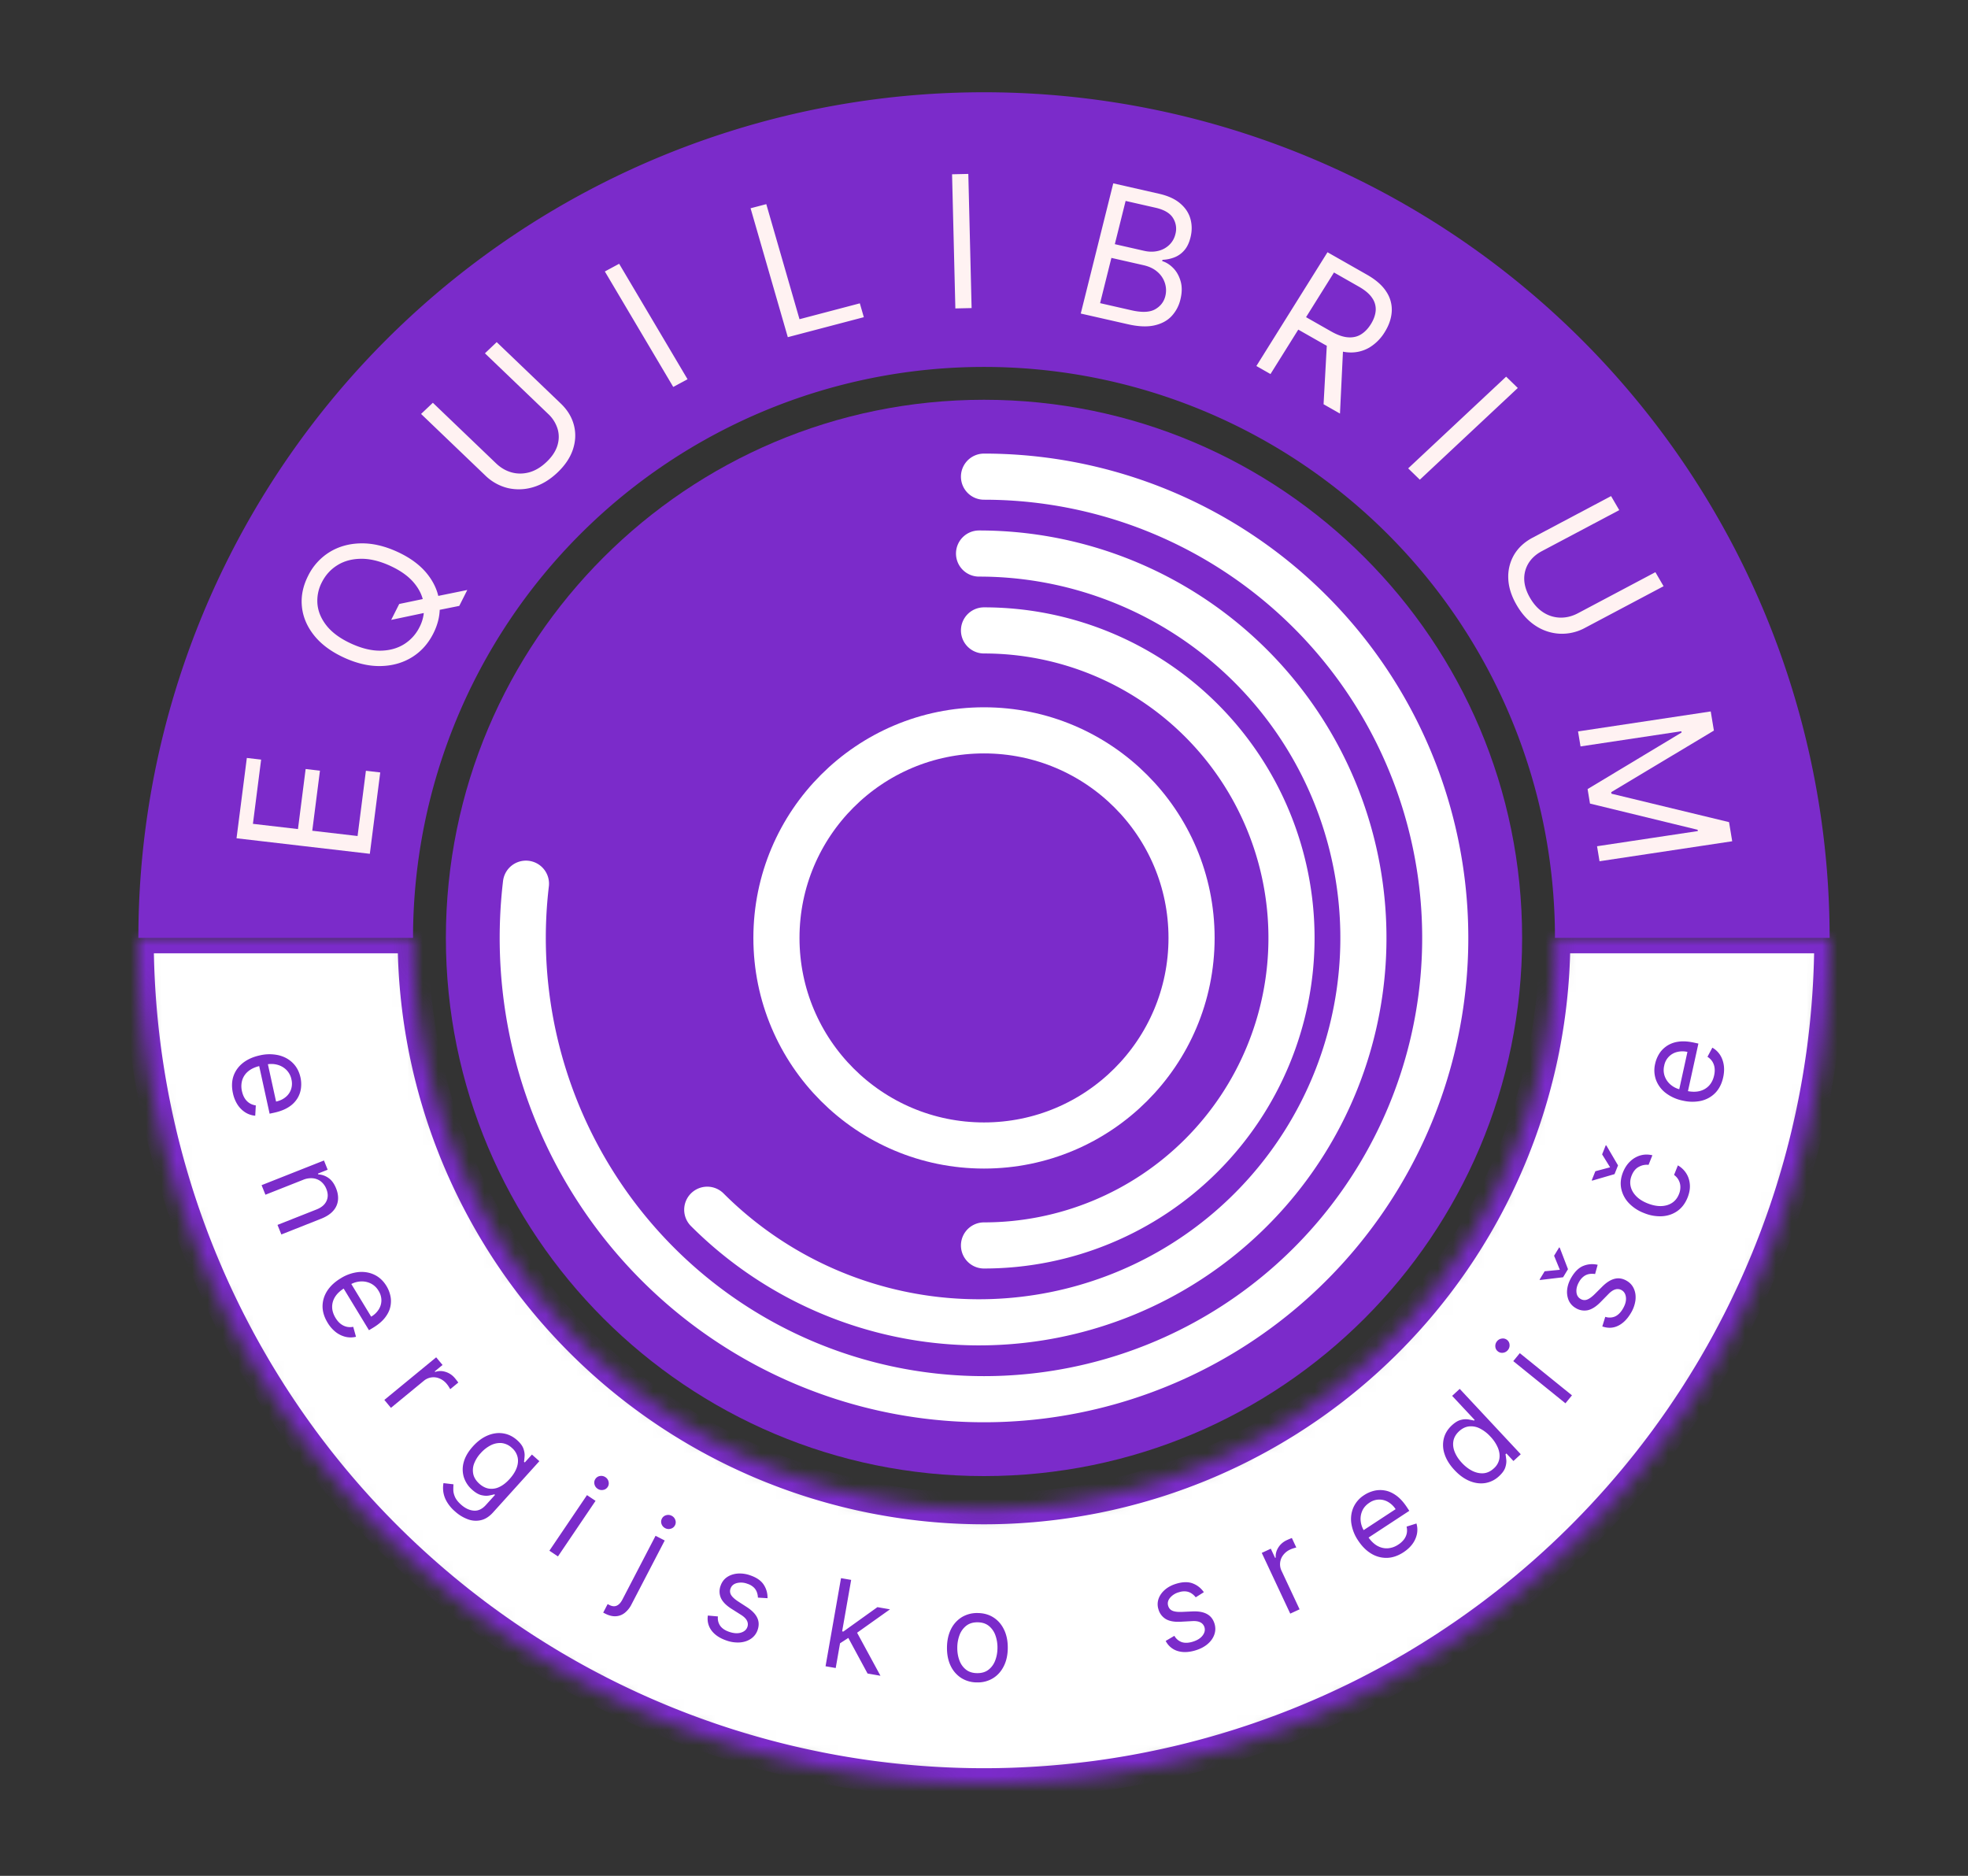 <svg xmlns="http://www.w3.org/2000/svg" width="128" height="122" fill="none"><rect width="100%" height="100%" fill="#333333" stroke="none"/><path fill="#7B2BCA" d="M64 96c19.33 0 35-15.67 35-35S83.33 26 64 26 29 41.67 29 61s15.67 35 35 35z"/><path stroke="#fff" stroke-linecap="round" stroke-width="3" d="M64 31a30 30 0 1 1-29.792 26.473M63.678 36A25 25 0 1 1 46 78.678M64 41a20 20 0 1 1 0 40"/><path stroke="#fff" stroke-width="3" d="M77.5 61c0 7.456-6.044 13.5-13.5 13.5S50.5 68.456 50.5 61 56.544 47.5 64 47.5 77.5 53.544 77.5 61z"/><mask id="a" fill="#fff"><path d="M119 61a55.002 55.002 0 0 1-55 55A55.002 55.002 0 0 1 9 61h17.864a37.136 37.136 0 1 0 74.272 0H119z"/></mask><path fill="#fff" stroke="#7B2BCA" stroke-width="2" d="M119 61a55.002 55.002 0 0 1-55 55A55.002 55.002 0 0 1 9 61h17.864a37.136 37.136 0 1 0 74.272 0H119z" mask="url(#a)"/><path fill="#7B2BCA" d="M9 61a55 55 0 0 1 110 0h-17.864a37.136 37.136 0 0 0-74.272 0H9z"/><path fill="#FFF2F2" d="m24.054 55.529-8.67-1.01.67-5.224.93.108-.534 4.177 2.93.34.499-3.905.931.108-.5 3.906 2.947.343.542-4.244.932.109-.677 5.292zm1.389-15.213.522-1.035 1.6-.334.425-.086 2.403-.49-.522 1.035-1.592.32-.402.077-2.434.513zm.403-4.427c.836.385 1.484.865 1.944 1.441.459.577.723 1.2.793 1.87.07.668-.064 1.335-.4 2-.335.664-.798 1.18-1.39 1.545-.591.365-1.267.556-2.026.573-.759.017-1.556-.166-2.393-.55-.836-.385-1.484-.865-1.944-1.442-.46-.576-.724-1.199-.793-1.868-.07-.67.064-1.336.399-2a3.764 3.764 0 0 1 1.39-1.546c.592-.365 1.267-.557 2.026-.573.76-.017 1.557.166 2.394.55zm-.461.913c-.687-.315-1.324-.468-1.91-.46-.585.007-1.096.145-1.531.417-.435.269-.771.64-1.01 1.111a2.59 2.59 0 0 0-.283 1.45c.051.491.256.958.614 1.401.36.44.883.818 1.57 1.134.687.315 1.322.47 1.908.463.586-.008 1.096-.147 1.531-.416a2.738 2.738 0 0 0 1.011-1.115 2.57 2.57 0 0 0 .281-1.445c-.049-.495-.254-.962-.613-1.402-.359-.443-.881-.822-1.568-1.137zm6.155-13.823.766-.728 4.172 3.998c.43.413.713.878.848 1.396.135.514.115 1.04-.06 1.577-.175.535-.511 1.038-1.008 1.51-.496.47-1.025.79-1.587.954a3.196 3.196 0 0 1-1.656.053 3.176 3.176 0 0 1-1.456-.819l-4.172-3.998.766-.727 4.11 3.939c.308.295.65.492 1.026.593.374.1.755.095 1.144-.012.389-.11.76-.333 1.111-.668.353-.334.588-.687.706-1.057.116-.372.122-.736.018-1.091a2.205 2.205 0 0 0-.618-.981l-4.11-3.94zm8.73-5.824 4.448 7.509-.93.501-4.448-7.509.93-.501zm10.97 4.775-2.422-8.385 1.022-.268L52 20.76l3.924-1.032.26.901-4.946 1.3zm11.74-10.619.214 8.725-1.057.024-.214-8.725 1.057-.024zm7.313 9.081 2.114-8.468 2.975.676c.593.135 1.057.348 1.39.64.336.288.555.625.658 1.01.103.381.104.779 0 1.192-.09.364-.23.65-.42.857a1.607 1.607 0 0 1-.647.447c-.242.09-.493.142-.754.152l-.02.083c.256.076.495.226.717.451.222.226.383.513.483.862.1.349.095.746-.017 1.193a2.38 2.38 0 0 1-.577 1.079c-.278.295-.651.494-1.12.598-.467.103-1.036.079-1.707-.074l-3.075-.698zm1.258-.676 2.044.465c.674.153 1.184.132 1.531-.063.35-.197.573-.482.666-.854a1.533 1.533 0 0 0-.023-.844 1.584 1.584 0 0 0-.48-.73c-.235-.21-.538-.357-.909-.442l-2.094-.475-.735 2.943zm.958-3.836 1.911.434c.31.07.605.073.885.009a1.55 1.55 0 0 0 .726-.377 1.42 1.42 0 0 0 .419-.727 1.3 1.3 0 0 0-.154-1.035c-.195-.321-.576-.546-1.14-.674l-1.945-.442-.702 2.812zm9.206 7.925 4.626-7.4 2.563 1.458c.593.337 1.018.712 1.275 1.126a2.1 2.1 0 0 1 .34 1.286c-.03.446-.183.887-.455 1.323a2.967 2.967 0 0 1-1 1.005 2.36 2.36 0 0 1-1.337.316c-.497-.024-1.039-.204-1.627-.538l-2.074-1.18.506-.81 2.045 1.164c.405.23.767.358 1.086.382.322.027.604-.035.848-.184.248-.15.464-.372.65-.669.184-.296.29-.587.314-.873a1.263 1.263 0 0 0-.223-.823c-.173-.265-.464-.514-.874-.747l-1.615-.919-4.13 6.606-.918-.523zm5.649-1.293-.211 4.386-1.067-.607.24-4.369 1.038.59zm11.354 2.721-6.371 5.965-.758-.737 6.371-5.964.758.736zm8.95 11.98.532.913-5.106 2.706a3.135 3.135 0 0 1-1.624.384 3.13 3.13 0 0 1-1.57-.503c-.491-.314-.91-.767-1.254-1.359-.345-.592-.527-1.17-.547-1.734a2.814 2.814 0 0 1 .379-1.54c.274-.46.675-.83 1.202-1.11l5.105-2.706.532.913-5.03 2.666c-.377.2-.665.459-.864.776a1.9 1.9 0 0 0-.286 1.058c.01.39.138.794.382 1.214.245.42.538.737.88.95a2.1 2.1 0 0 0 1.092.328c.388.006.77-.09 1.147-.29l5.03-2.666zm3.599 9.057.206 1.245-6.679 4.005.016.1 7.648 1.849.206 1.244-8.63 1.3-.161-.976 6.556-.987-.014-.084-7.001-1.704-.156-.942 6.111-3.678-.013-.084-6.557.987-.162-.975 8.63-1.3z"/><path fill="#7B2BCA" d="M15.15 71.099c-.09-.41-.078-.785.038-1.122.119-.335.324-.62.617-.851.294-.23.66-.393 1.097-.488a2.721 2.721 0 0 1 1.207-.011c.37.088.68.255.93.502.252.247.42.564.505.948.049.222.06.45.033.682a1.66 1.66 0 0 1-.23.67 1.76 1.76 0 0 1-.563.566c-.249.164-.572.29-.97.376l-.278.06-.72-3.286.566-.122.574 2.62c.24-.053.445-.147.613-.285a1.11 1.11 0 0 0 .358-.502 1.16 1.16 0 0 0 .029-.651 1.205 1.205 0 0 0-.343-.635 1.313 1.313 0 0 0-.596-.327 1.506 1.506 0 0 0-.694-.01l-.378.082c-.322.07-.583.184-.782.344a1.21 1.21 0 0 0-.405.579 1.404 1.404 0 0 0-.02.734c.038.172.096.322.175.45a1 1 0 0 0 .302.315c.122.08.263.132.423.156l-.038.67a1.442 1.442 0 0 1-.64-.212 1.681 1.681 0 0 1-.506-.501 2.217 2.217 0 0 1-.304-.751zm4.554 5.638-2.44.965-.25-.622 4.057-1.605.241.6-.634.252.022.052c.244.014.467.092.67.236.204.143.367.368.49.674.11.274.15.536.12.787a1.22 1.22 0 0 1-.315.68c-.18.204-.442.374-.787.51l-2.579 1.02-.25-.622 2.537-1.003c.319-.126.534-.307.645-.543.114-.236.113-.498-.003-.787a1.174 1.174 0 0 0-.343-.481 1.003 1.003 0 0 0-.525-.217 1.34 1.34 0 0 0-.656.104zm1.602 9.285c-.219-.36-.328-.717-.327-1.073.004-.356.106-.69.308-1.003.204-.313.498-.584.882-.814a2.72 2.72 0 0 1 1.14-.4c.38-.035.727.023 1.044.175.32.154.581.398.786.735.118.194.202.405.252.634.05.228.05.464-.002.707-.05.242-.167.48-.35.716-.182.236-.448.458-.797.668l-.244.146-1.747-2.874.497-.298 1.393 2.291a1.44 1.44 0 0 0 .489-.465c.115-.182.174-.379.176-.59a1.157 1.157 0 0 0-.184-.625 1.21 1.21 0 0 0-.53-.49 1.319 1.319 0 0 0-.67-.118c-.235.019-.455.09-.662.214l-.33.2c-.283.169-.493.361-.63.576a1.22 1.22 0 0 0-.197.678c.005.235.079.468.22.7.09.15.194.273.31.37.12.096.249.163.389.2.142.037.292.04.452.01l.18.648a1.45 1.45 0 0 1-.675.005 1.69 1.69 0 0 1-.642-.311 2.22 2.22 0 0 1-.531-.612zm3.692 5.025 3.371-2.771.415.497-.51.419.03.035c.217-.076.445-.077.682-.002.237.075.44.212.607.413a7.512 7.512 0 0 1 .216.278l-.526.433a1.981 1.981 0 0 0-.08-.136 1.515 1.515 0 0 0-.147-.207 1.192 1.192 0 0 0-.467-.352.986.986 0 0 0-1.029.154l-2.133 1.754-.429-.515zm4.592 7.248a2.48 2.48 0 0 1-.54-.649 1.758 1.758 0 0 1-.218-.628c-.025-.2-.021-.387.013-.56l.65.077c-.008.1-.012.218-.011.356 0 .139.033.29.103.453.07.166.202.337.399.512.263.235.537.365.822.391.285.026.55-.096.794-.366l.594-.657-.042-.038c-.09.026-.209.053-.355.08-.144.026-.31.017-.496-.028-.184-.045-.383-.162-.595-.351a1.813 1.813 0 0 1-.54-.817 1.737 1.737 0 0 1-.006-.98c.093-.344.292-.684.596-1.021.3-.332.62-.568.96-.71.34-.142.676-.188 1.007-.136.332.05.636.198.91.442.212.19.348.374.41.555.063.182.088.346.074.494a4.19 4.19 0 0 1-.037.355l.05.045.465-.514.484.43-3.01 3.331c-.25.279-.519.448-.803.509a1.47 1.47 0 0 1-.858-.068 2.58 2.58 0 0 1-.82-.507zm1.59-1.794c.2.178.412.284.633.316a1.16 1.16 0 0 0 .672-.112c.227-.107.448-.28.664-.52.21-.233.362-.47.452-.711.09-.242.113-.475.065-.7a1.124 1.124 0 0 0-.376-.61 1.156 1.156 0 0 0-.674-.312 1.328 1.328 0 0 0-.705.149 2.248 2.248 0 0 0-.645.506 2.116 2.116 0 0 0-.433.69 1.22 1.22 0 0 0-.047.69c.053.222.185.427.394.614zm4.553 4.352 2.445-3.615.557.373-2.445 3.614-.557-.372zm3.136-4.028a.474.474 0 0 1-.206-.298.426.426 0 0 1 .064-.343.432.432 0 0 1 .295-.189.48.48 0 0 1 .356.077.464.464 0 0 1 .204.297.422.422 0 0 1-.062.345.428.428 0 0 1-.298.187.47.47 0 0 1-.353-.076zm3.768 3.058.597.306-2.16 4.154a1.636 1.636 0 0 1-.446.557 1.011 1.011 0 0 1-.58.216c-.213.012-.445-.046-.694-.174l-.06-.031-.061-.031.288-.555.056.029.055.028c.182.094.343.108.483.044.14-.063.26-.192.363-.389l2.16-4.154zm.629-.495a.475.475 0 0 1-.24-.273.427.427 0 0 1 .025-.348.431.431 0 0 1 .272-.221.479.479 0 0 1 .362.035c.116.06.195.15.237.272a.422.422 0 0 1-.022.35.427.427 0 0 1-.274.22.47.47 0 0 1-.36-.035zm6.654 4.554-.625-.037a1.115 1.115 0 0 0-.06-.332.813.813 0 0 0-.2-.322 1.07 1.07 0 0 0-.423-.246 1.145 1.145 0 0 0-.692-.045c-.206.056-.34.173-.403.35a.476.476 0 0 0 .04.432c.082.131.235.269.456.414l.56.363c.336.218.563.45.678.697.117.245.124.511.023.799a1.109 1.109 0 0 1-.427.561c-.2.139-.44.22-.718.243a2.176 2.176 0 0 1-.9-.132c-.42-.146-.736-.359-.947-.637a1.274 1.274 0 0 1-.241-.98l.653.059a.88.88 0 0 0 .15.611c.121.167.312.296.571.386.295.103.552.122.77.057.22-.066.36-.187.423-.364a.504.504 0 0 0-.024-.411c-.065-.133-.193-.26-.384-.381l-.63-.399c-.346-.221-.574-.456-.685-.705a1.064 1.064 0 0 1-.013-.802c.082-.232.22-.415.413-.548.196-.132.425-.21.688-.233a2.01 2.01 0 0 1 .832.119c.408.141.696.342.866.602.171.26.255.554.25.881zm4.665 2.966.132-.819.134.023 2.217-1.588.818.142-2.36 1.678-.056-.009-.885.573zm-.891 1.46 1.006-5.73.66.114-1.005 5.731-.661-.115zm2.732.473-1.306-2.417.55-.377 1.596 2.94-.84-.146zm7.124.578a1.909 1.909 0 0 1-1.034-.29 1.91 1.91 0 0 1-.687-.793c-.162-.338-.24-.733-.237-1.183.004-.455.09-.851.257-1.189a1.91 1.91 0 0 1 .7-.784 1.905 1.905 0 0 1 1.039-.273c.394.004.738.1 1.032.29.295.19.524.455.686.795.164.341.244.738.24 1.193-.003.451-.09.844-.26 1.18-.167.335-.4.596-.699.781a1.891 1.891 0 0 1-1.036.273zm.006-.603c.299.003.546-.072.74-.224.195-.152.34-.352.434-.601.095-.25.144-.52.146-.812a2.342 2.342 0 0 0-.132-.816 1.367 1.367 0 0 0-.424-.614c-.192-.157-.438-.237-.737-.239-.3-.003-.546.073-.74.227a1.37 1.37 0 0 0-.435.607 2.337 2.337 0 0 0-.145.814c-.003.292.041.563.132.814.09.25.232.453.424.608.192.155.437.234.737.236zm14.744-5.265-.53.334a1.118 1.118 0 0 0-.244-.234.825.825 0 0 0-.352-.145 1.071 1.071 0 0 0-.487.046 1.145 1.145 0 0 0-.588.365c-.134.166-.175.338-.121.518.047.16.143.269.287.327.144.059.349.082.614.071l.667-.03c.401-.019.721.038.96.171.24.131.402.343.49.635.07.24.065.474-.017.703-.08.229-.226.434-.439.615s-.482.32-.807.415c-.427.126-.808.137-1.143.034a1.289 1.289 0 0 1-.773-.655l.565-.332a.889.889 0 0 0 .48.41c.198.064.428.058.691-.02.3-.088.52-.222.658-.4.14-.182.182-.362.129-.542a.51.51 0 0 0-.261-.32c-.132-.07-.31-.098-.536-.085l-.746.041c-.41.022-.734-.035-.97-.173a1.071 1.071 0 0 1-.483-.643 1.077 1.077 0 0 1 .013-.685c.08-.221.22-.417.42-.588.202-.172.45-.301.745-.388.414-.122.766-.127 1.056-.014.292.111.533.301.721.569zm5.618 1.395-1.852-3.951.588-.272.28.597.041-.019c-.02-.229.037-.448.17-.658.131-.209.316-.368.553-.478a5.444 5.444 0 0 1 .325-.138l.289.618a1.71 1.71 0 0 0-.153.042 1.645 1.645 0 0 0-.238.088 1.18 1.18 0 0 0-.459.36.975.975 0 0 0-.108 1.029l1.172 2.501-.608.281zm7.366-3.991c-.352.23-.707.352-1.064.364a1.875 1.875 0 0 1-1.02-.268c-.324-.191-.609-.473-.856-.845a2.703 2.703 0 0 1-.45-1.118 1.911 1.911 0 0 1 .131-1.045 1.84 1.84 0 0 1 .705-.808c.19-.125.398-.216.626-.275a1.69 1.69 0 0 1 .71-.024c.245.04.49.147.734.32.245.172.48.428.705.767l.157.237-2.812 1.845-.321-.483 2.242-1.47a1.437 1.437 0 0 0-.488-.469 1.123 1.123 0 0 0-1.22.053c-.223.147-.38.329-.47.546a1.3 1.3 0 0 0-.09.67c.03.233.111.45.244.65l.214.321c.182.275.385.476.606.605.223.126.453.182.69.169a1.4 1.4 0 0 0 .693-.244 1.43 1.43 0 0 0 .358-.323c.093-.122.154-.253.186-.394.03-.142.028-.292-.009-.45l.642-.203c.065.22.076.444.034.671a1.66 1.66 0 0 1-.285.649c-.148.206-.345.39-.592.552zm6.219-4.953a1.717 1.717 0 0 1-.896.451c-.332.053-.67.01-1.016-.13-.347-.141-.678-.38-.993-.718-.313-.335-.527-.68-.641-1.032a1.816 1.816 0 0 1-.051-1.016c.08-.324.256-.61.526-.86.21-.192.406-.31.592-.352a1.17 1.17 0 0 1 .497-.026c.146.026.263.05.35.071l.043-.038-1.466-1.57.493-.454 3.97 4.252-.476.44-.457-.49-.059.053c.018.091.035.212.051.363.015.148-.008.314-.067.498-.06.182-.194.368-.4.558zm-.344-.502a1.09 1.09 0 0 0 .358-.615c.04-.23.01-.469-.09-.717a2.404 2.404 0 0 0-.49-.736 2.367 2.367 0 0 0-.687-.529 1.256 1.256 0 0 0-.701-.134c-.23.025-.447.13-.647.314-.209.193-.333.407-.373.642-.04.232-.01.47.09.716.1.243.255.477.464.7.212.228.44.402.682.523.243.119.485.17.725.152.24-.02.463-.126.669-.316zm4.658-4.233-3.393-2.743.425-.519 3.393 2.744-.425.518zm-3.743-3.464a.48.48 0 0 1-.318.177.431.431 0 0 1-.338-.094.426.426 0 0 1-.161-.31.474.474 0 0 1 .11-.345.47.47 0 0 1 .317-.175.428.428 0 0 1 .34.092.42.42 0 0 1 .159.312.464.464 0 0 1-.109.343zm5.839-5.545-.167.602a1.125 1.125 0 0 0-.338-.007.822.822 0 0 0-.358.13 1.088 1.088 0 0 0-.33.361c-.138.229-.201.45-.188.666.012.213.099.367.26.464a.48.48 0 0 0 .433.048c.146-.054.313-.175.502-.362l.473-.471c.284-.285.559-.459.826-.522.265-.064.528-.017.79.14.214.128.368.305.462.53.095.222.125.472.09.749a2.17 2.17 0 0 1-.318.85c-.231.38-.505.645-.822.795-.317.15-.655.162-1.014.037l.194-.625a.89.89 0 0 0 .632-.022c.189-.085.355-.245.498-.48.162-.267.234-.513.216-.738-.019-.228-.109-.39-.269-.487a.51.51 0 0 0-.409-.06c-.145.038-.296.137-.454.298l-.524.534c-.289.293-.567.468-.835.526a1.072 1.072 0 0 1-.79-.15 1.078 1.078 0 0 1-.453-.513 1.41 1.41 0 0 1-.086-.718c.034-.262.13-.525.29-.787.224-.369.481-.61.772-.723.291-.114.597-.136.917-.065zm-3.448.422.989-.096-.375-.914.33-.544.039.024.535 1.394-.318.525-1.492.178-.039-.023.331-.544zm9.296-4.793c-.153.38-.374.671-.663.874-.29.204-.622.317-.996.34a2.71 2.71 0 0 1-1.169-.206 2.672 2.672 0 0 1-1.001-.659 1.926 1.926 0 0 1-.486-.932c-.07-.345-.031-.7.115-1.066.115-.285.27-.52.468-.707a1.6 1.6 0 0 1 .668-.387c.249-.07.507-.073.775-.008l-.249.623a1.05 1.05 0 0 0-.619.122c-.209.104-.368.294-.478.568-.098.243-.12.48-.066.713.052.23.173.442.361.635.187.19.433.346.74.467.313.124.606.183.878.176.273-.008.51-.077.711-.207.202-.132.352-.321.45-.568a1.18 1.18 0 0 0 .092-.473.965.965 0 0 0-.41-.777l.249-.622c.225.13.406.302.543.517.135.212.213.454.235.725.021.27-.029.553-.148.852zm-5.998-1.713.959-.256-.519-.841.236-.59.043.016.756 1.29-.228.569-1.442.42-.042-.017.237-.591zm8.314-6.106c-.091.411-.259.746-.506 1.004-.248.257-.554.43-.917.52a2.694 2.694 0 0 1-1.201-.01 2.706 2.706 0 0 1-1.103-.49 1.918 1.918 0 0 1-.636-.84 1.842 1.842 0 0 1-.061-1.072c.048-.222.134-.433.255-.634.122-.2.285-.37.491-.512a1.77 1.77 0 0 1 .748-.283c.295-.047.642-.027 1.04.06l.278.06-.721 3.285-.567-.123.575-2.62a1.434 1.434 0 0 0-.676.006 1.12 1.12 0 0 0-.835.889 1.2 1.2 0 0 0 .046.719 1.3 1.3 0 0 0 .404.544c.183.146.393.244.628.295l.377.082c.322.07.608.074.856.011.247-.065.45-.184.611-.359.159-.175.267-.395.325-.66.038-.171.048-.332.03-.48a1.027 1.027 0 0 0-.142-.413 1.034 1.034 0 0 0-.321-.316l.317-.594c.2.113.364.266.493.458.126.192.209.414.249.665.038.25.026.52-.037.808z"/></svg>
